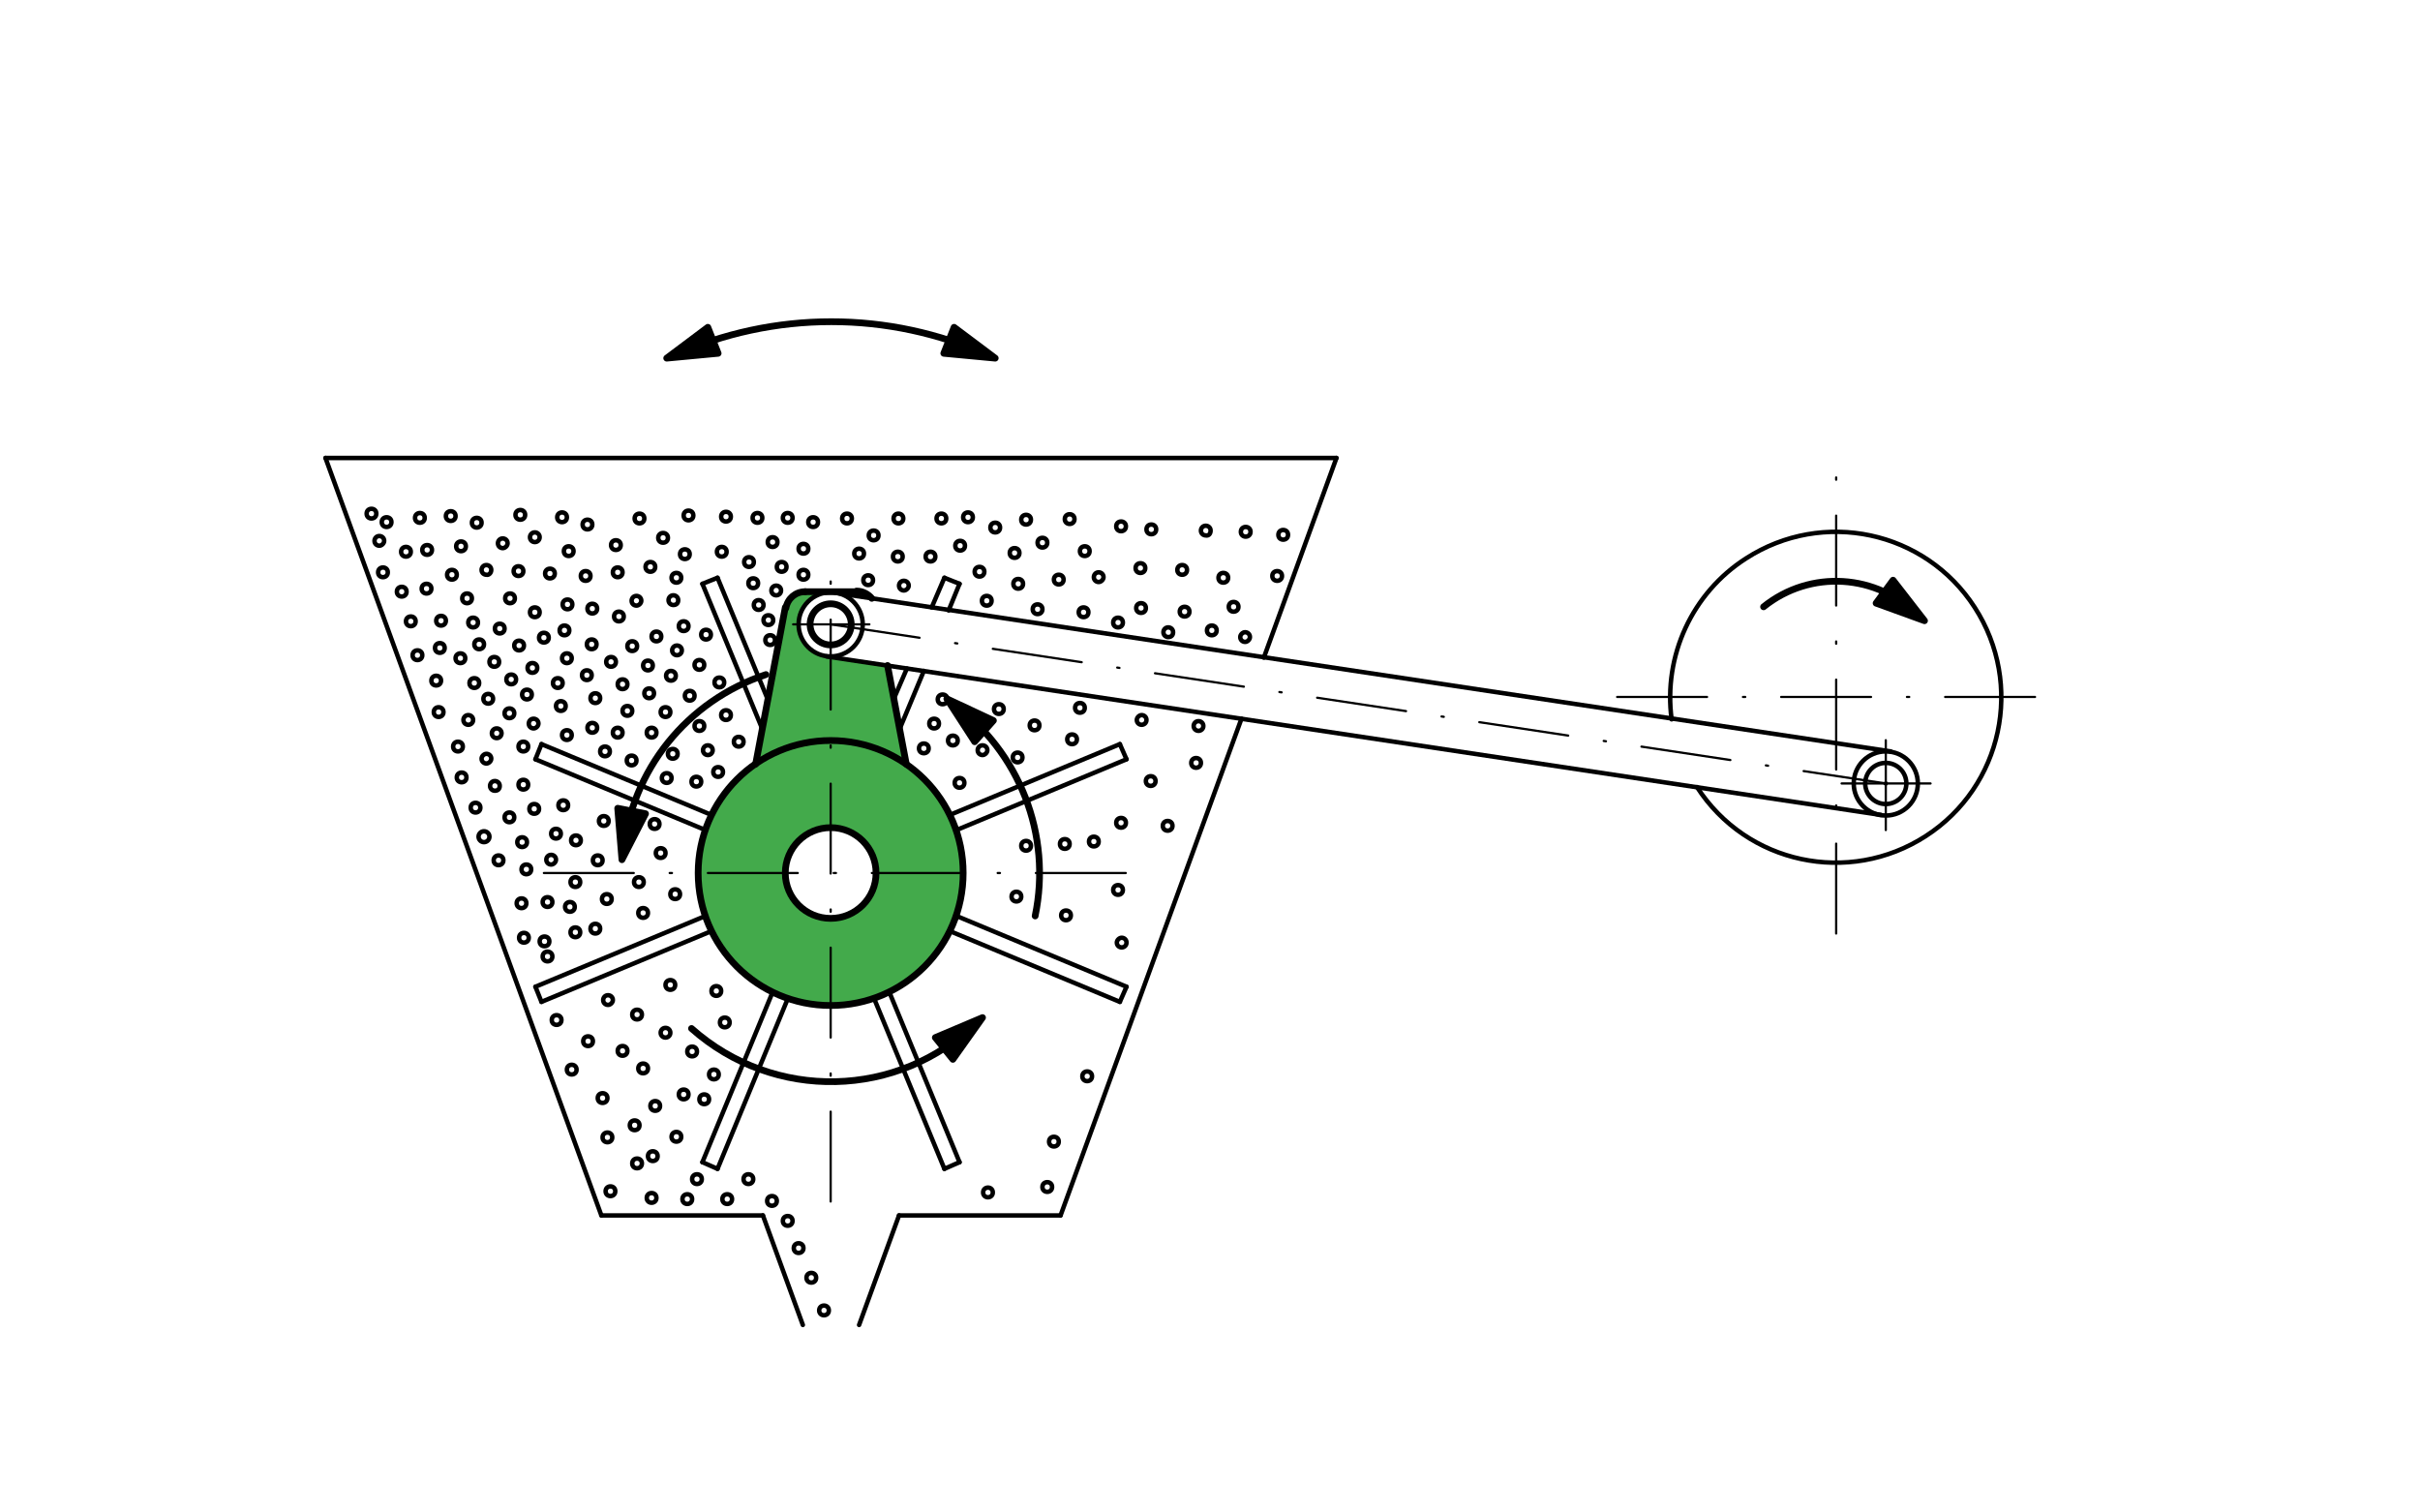 <?xml version="1.0" encoding="utf-8"?>
<!-- Generator: Adobe Illustrator 16.0.4, SVG Export Plug-In . SVG Version: 6.00 Build 0)  -->
<!DOCTYPE svg PUBLIC "-//W3C//DTD SVG 1.1//EN" "http://www.w3.org/Graphics/SVG/1.1/DTD/svg11.dtd">
<svg version="1.1" id="Ebene_1" xmlns="http://www.w3.org/2000/svg" xmlns:xlink="http://www.w3.org/1999/xlink" x="0px" y="0px"
	 width="400px" height="250px" viewBox="0 0 400 250" style="enable-background:new 0 0 400 250;" xml:space="preserve">
<style type="text/css">
<![CDATA[
	.st0{stroke:#000000;stroke-width:1.114;stroke-linecap:round;stroke-linejoin:round;}
	
		.st1{fill:none;stroke:#000000;stroke-width:0.371;stroke-linecap:round;stroke-linejoin:round;stroke-dasharray:14.854,5.941,0.371,5.941;}
	.st2{fill:none;stroke:#000000;stroke-width:1.114;stroke-linecap:round;stroke-linejoin:round;}
	.st3{fill:none;}
	.st4{fill:none;stroke:#000000;stroke-width:0.743;stroke-linecap:round;stroke-linejoin:round;}
	.st5{fill:#43AA4B;}
]]>
</style>
<g>
	<path class="st5" d="M137.3,166.2c-12.1,0-21.9-9.8-21.9-21.9s9.8-21.9,21.9-21.9c12.1,0,21.9,9.8,21.9,21.9
		S149.4,166.2,137.3,166.2z M144.8,144.3c0-4.1-3.4-7.5-7.5-7.5c-4.1,0-7.5,3.4-7.5,7.5c0,4.1,3.4,7.5,7.5,7.5
		C141.5,151.8,144.8,148.4,144.8,144.3z"/>
	<g>
		<circle class="st5" cx="137.3" cy="103.3" r="0"/>
	</g>
	<path class="st5" d="M129.8,100.4l-5,25.9h24.9l-3.1-16.3l-10.1-1.5l0.8,0.1c-2.9,0-5.3-2.4-5.3-5.3c0-2.9,2.4-5.3,5.3-5.3l0.8,0.1
		l6,0.9c-0.6-0.7-1.5-1.2-2.5-1.2h-8.5C131.5,97.8,130.1,98.9,129.8,100.4z"/>
</g>
<line class="st2" x1="133.1" y1="97.8" x2="141.6" y2="97.8"/>
<circle class="st2" cx="137.3" cy="144.3" r="21.9"/>
<line class="st2" x1="124.9" y1="126.3" x2="129.8" y2="100.4"/>
<circle class="st2" cx="137.3" cy="144.3" r="7.5"/>
<line class="st1" x1="131.1" y1="103.2" x2="143.7" y2="103.2"/>
<line class="st1" x1="89.9" y1="144.3" x2="190.4" y2="144.3"/>
<line class="st1" x1="137.3" y1="198.6" x2="137.3" y2="91"/>
<line class="st1" x1="303.5" y1="154.3" x2="303.5" y2="76.9"/>
<line class="st4" x1="53.8" y1="75.7" x2="220.9" y2="75.7"/>
<line class="st4" x1="99.4" y1="200.9" x2="126.1" y2="200.9"/>
<line class="st4" x1="148.6" y1="200.9" x2="175.3" y2="200.9"/>
<line class="st4" x1="53.8" y1="75.7" x2="99.4" y2="200.9"/>
<line class="st4" x1="185.1" y1="123" x2="186.2" y2="125.5"/>
<line class="st4" x1="156.1" y1="95.5" x2="158.6" y2="96.5"/>
<line class="st4" x1="116.1" y1="96.5" x2="118.6" y2="95.5"/>
<line class="st4" x1="88.5" y1="125.5" x2="89.5" y2="123"/>
<line class="st4" x1="88.5" y1="163.1" x2="89.5" y2="165.6"/>
<line class="st4" x1="116.1" y1="192.1" x2="118.6" y2="193.2"/>
<line class="st4" x1="156.1" y1="193.2" x2="158.6" y2="192.1"/>
<line class="st4" x1="185.1" y1="165.6" x2="186.2" y2="163.1"/>
<line class="st4" x1="175.3" y1="200.9" x2="205.2" y2="118.8"/>
<line class="st1" x1="267.3" y1="115.2" x2="341.1" y2="115.2"/>
<line class="st3" x1="0" y1="-46.3" x2="0" y2="248.4"/>
<line class="st3" x1="400" y1="-46.3" x2="0" y2="-46.3"/>
<line class="st3" x1="400" y1="248.4" x2="0" y2="248.4"/>
<line class="st3" x1="400" y1="-46.3" x2="400" y2="248.4"/>
<path class="st2" d="M133.1,97.8c-1.6,0-2.9,1.1-3.2,2.7"/>
<circle class="st2" cx="137.3" cy="103.2" r="3.4"/>
<line class="st4" x1="158.1" y1="151.4" x2="186.2" y2="163.1"/>
<line class="st4" x1="157" y1="153.9" x2="185.1" y2="165.6"/>
<line class="st4" x1="144.5" y1="165.1" x2="156.1" y2="193.2"/>
<line class="st4" x1="116.1" y1="192.1" x2="127.7" y2="164"/>
<line class="st4" x1="88.5" y1="163.1" x2="116.6" y2="151.4"/>
<line class="st4" x1="89.5" y1="123" x2="117.6" y2="134.7"/>
<line class="st4" x1="118.6" y1="95.5" x2="126.9" y2="115.6"/>
<line class="st4" x1="148.7" y1="120.5" x2="152.7" y2="110.9"/>
<line class="st4" x1="158.1" y1="137.2" x2="186.2" y2="125.5"/>
<line class="st4" x1="147" y1="164" x2="158.6" y2="192.1"/>
<line class="st4" x1="118.6" y1="193.2" x2="130.2" y2="165.1"/>
<line class="st4" x1="88.5" y1="125.5" x2="116.6" y2="137.2"/>
<line class="st4" x1="116.1" y1="96.5" x2="126" y2="120.5"/>
<line class="st4" x1="147.7" y1="115.6" x2="149.9" y2="110.5"/>
<line class="st4" x1="157" y1="134.7" x2="185.1" y2="123"/>
<line class="st4" x1="89.5" y1="165.6" x2="117.6" y2="153.9"/>
<path class="st2" d="M163.5,58.8c-16.6-7.5-35.6-7.5-52.2,0"/>
<circle class="st4" cx="137.3" cy="103.2" r="5.3"/>
<circle class="st4" cx="212.1" cy="88.4" r="0.8"/>
<circle class="st4" cx="211.1" cy="95.2" r="0.8"/>
<circle class="st4" cx="203.9" cy="100.3" r="0.8"/>
<circle class="st4" cx="202.2" cy="95.5" r="0.8"/>
<circle class="st4" cx="205.9" cy="87.9" r="0.8"/>
<path class="st4" d="M200.1,87.7c0-0.5-0.4-0.8-0.8-0.8c-0.5,0-0.8,0.4-0.8,0.8c0,0.5,0.4,0.8,0.8,0.8
	C199.8,88.6,200.1,88.2,200.1,87.7z"/>
<circle class="st4" cx="190.3" cy="87.5" r="0.8"/>
<circle class="st4" cx="185.3" cy="87" r="0.8"/>
<circle class="st4" cx="179.3" cy="91.1" r="0.8"/>
<circle class="st4" cx="188.5" cy="93.9" r="0.8"/>
<circle class="st4" cx="195.4" cy="94.2" r="0.8"/>
<circle class="st4" cx="195.8" cy="101.1" r="0.8"/>
<path class="st4" d="M206.6,105.3c0-0.5-0.4-0.8-0.8-0.8s-0.8,0.4-0.8,0.8c0,0.5,0.4,0.8,0.8,0.8S206.6,105.7,206.6,105.3z"/>
<path class="st4" d="M189.5,119c0-0.5-0.4-0.8-0.8-0.8s-0.8,0.4-0.8,0.8c0,0.5,0.4,0.8,0.8,0.8S189.5,119.5,189.5,119z"/>
<circle class="st4" cx="197.7" cy="126.1" r="0.8"/>
<circle class="st4" cx="185.3" cy="136" r="0.8"/>
<circle class="st4" cx="180.8" cy="139.1" r="0.8"/>
<circle class="st4" cx="176" cy="139.5" r="0.8"/>
<circle class="st4" cx="169.6" cy="139.8" r="0.8"/>
<circle class="st4" cx="184.8" cy="147.1" r="0.8"/>
<circle class="st4" cx="177.2" cy="122.2" r="0.8"/>
<circle class="st4" cx="168.2" cy="125.2" r="0.8"/>
<circle class="st4" cx="158.6" cy="129.4" r="0.8"/>
<path class="st4" d="M163.2,124c0-0.5-0.4-0.8-0.8-0.8c-0.5,0-0.8,0.4-0.8,0.8c0,0.5,0.4,0.8,0.8,0.8
	C162.8,124.8,163.2,124.4,163.2,124z"/>
<circle class="st4" cx="171" cy="119.9" r="0.8"/>
<circle class="st4" cx="176.2" cy="151.3" r="0.8"/>
<path class="st4" d="M186.2,155.8c0-0.5-0.4-0.8-0.8-0.8s-0.8,0.4-0.8,0.8c0,0.5,0.4,0.8,0.8,0.8S186.2,156.3,186.2,155.8z"/>
<circle class="st4" cx="179.7" cy="177.9" r="0.8"/>
<circle class="st4" cx="174.2" cy="188.7" r="0.8"/>
<circle class="st4" cx="173.1" cy="196.2" r="0.8"/>
<circle class="st4" cx="163.3" cy="197.1" r="0.8"/>
<circle class="st4" cx="123.7" cy="194.9" r="0.8"/>
<circle class="st4" cx="120.2" cy="198.2" r="0.8"/>
<circle class="st4" cx="115.2" cy="194.9" r="0.8"/>
<circle class="st4" cx="113.6" cy="198.2" r="0.8"/>
<circle class="st4" cx="107.7" cy="198" r="0.8"/>
<circle class="st4" cx="100.9" cy="196.9" r="0.8"/>
<circle class="st4" cx="105.3" cy="192.3" r="0.8"/>
<circle class="st4" cx="107.9" cy="191.1" r="0.8"/>
<circle class="st4" cx="111.8" cy="187.9" r="0.8"/>
<circle class="st4" cx="104.9" cy="186" r="0.8"/>
<circle class="st4" cx="100.4" cy="188" r="0.8"/>
<circle class="st4" cx="108.3" cy="182.8" r="0.8"/>
<circle class="st4" cx="113" cy="180.9" r="0.8"/>
<circle class="st4" cx="116.4" cy="181.7" r="0.8"/>
<circle class="st4" cx="118" cy="177.6" r="0.8"/>
<circle class="st4" cx="114.4" cy="173.8" r="0.8"/>
<circle class="st4" cx="119.8" cy="169" r="0.8"/>
<circle class="st4" cx="118.4" cy="163.8" r="0.8"/>
<path class="st4" d="M110.8,170.7c0-0.5-0.4-0.8-0.8-0.8c-0.5,0-0.8,0.4-0.8,0.8c0,0.5,0.4,0.8,0.8,0.8
	C110.4,171.5,110.8,171.2,110.8,170.7z"/>
<circle class="st4" cx="106.3" cy="176.6" r="0.8"/>
<circle class="st4" cx="99.6" cy="181.5" r="0.8"/>
<circle class="st4" cx="102.9" cy="173.7" r="0.8"/>
<circle class="st4" cx="94.5" cy="176.8" r="0.8"/>
<circle class="st4" cx="97.2" cy="172.1" r="0.8"/>
<circle class="st4" cx="92" cy="168.6" r="0.8"/>
<path class="st4" d="M101.3,165.3c0-0.5-0.4-0.8-0.8-0.8c-0.5,0-0.8,0.4-0.8,0.8c0,0.5,0.4,0.8,0.8,0.8
	C100.9,166.1,101.3,165.7,101.3,165.3z"/>
<circle class="st4" cx="110.8" cy="162.8" r="0.8"/>
<circle class="st4" cx="106.3" cy="150.9" r="0.8"/>
<circle class="st4" cx="98.4" cy="153.5" r="0.8"/>
<circle class="st4" cx="95.1" cy="154.1" r="0.8"/>
<circle class="st4" cx="90.5" cy="158.1" r="0.8"/>
<circle class="st4" cx="90" cy="155.6" r="0.8"/>
<circle class="st4" cx="94.2" cy="149.9" r="0.8"/>
<circle class="st4" cx="100.3" cy="148.6" r="0.8"/>
<circle class="st4" cx="90.5" cy="149.1" r="0.8"/>
<circle class="st4" cx="86.2" cy="149.3" r="0.8"/>
<circle class="st4" cx="82.4" cy="142.2" r="0.8"/>
<path class="st4" d="M91.9,142.1c0-0.5-0.4-0.8-0.8-0.8c-0.5,0-0.8,0.4-0.8,0.8c0,0.5,0.4,0.8,0.8,0.8
	C91.5,142.9,91.9,142.5,91.9,142.1z"/>
<circle class="st4" cx="109.2" cy="141" r="0.8"/>
<circle class="st4" cx="108.2" cy="136.2" r="0.8"/>
<circle class="st4" cx="95.2" cy="138.9" r="0.8"/>
<circle class="st4" cx="91.9" cy="137.8" r="0.8"/>
<circle class="st4" cx="84.2" cy="135.1" r="0.8"/>
<circle class="st4" cx="78.6" cy="133.5" r="0.8"/>
<circle class="st4" cx="93.1" cy="133.1" r="0.8"/>
<circle class="st4" cx="86.5" cy="129.7" r="0.8"/>
<circle class="st4" cx="115.1" cy="129.2" r="0.8"/>
<circle class="st4" cx="118.7" cy="127.6" r="0.8"/>
<circle class="st4" cx="110.2" cy="128.6" r="0.8"/>
<circle class="st4" cx="102.1" cy="121.1" r="0.8"/>
<circle class="st4" cx="100" cy="124.2" r="0.8"/>
<circle class="st4" cx="111.2" cy="124.6" r="0.8"/>
<path class="st4" d="M117.8,124c0-0.5-0.4-0.8-0.8-0.8c-0.5,0-0.8,0.4-0.8,0.8c0,0.5,0.4,0.8,0.8,0.8
	C117.5,124.8,117.8,124.4,117.8,124z"/>
<circle class="st4" cx="122.1" cy="122.6" r="0.8"/>
<circle class="st4" cx="120" cy="118.2" r="0.8"/>
<circle class="st4" cx="115.6" cy="120" r="0.8"/>
<circle class="st4" cx="107.7" cy="121.1" r="0.8"/>
<circle class="st4" cx="152.7" cy="123.7" r="0.8"/>
<circle class="st4" cx="157.5" cy="122.4" r="0.8"/>
<circle class="st4" cx="154.4" cy="119.6" r="0.8"/>
<circle class="st4" cx="165.1" cy="117.2" r="0.8"/>
<circle class="st4" cx="155.8" cy="115.6" r="0.8"/>
<circle class="st4" cx="188.6" cy="100.5" r="0.8"/>
<circle class="st4" cx="179.1" cy="101.2" r="0.8"/>
<circle class="st4" cx="175" cy="95.8" r="0.8"/>
<path class="st4" d="M182.4,95.4c0-0.5-0.4-0.8-0.8-0.8c-0.5,0-0.8,0.4-0.8,0.8c0,0.5,0.4,0.8,0.8,0.8
	C182,96.2,182.4,95.8,182.4,95.4z"/>
<circle class="st4" cx="155.6" cy="85.7" r="0.8"/>
<circle class="st4" cx="148.5" cy="85.7" r="0.8"/>
<circle class="st4" cx="144.4" cy="88.5" r="0.8"/>
<circle class="st4" cx="142" cy="91.5" r="0.8"/>
<circle class="st4" cx="140" cy="85.7" r="0.8"/>
<circle class="st4" cx="134.4" cy="86.3" r="0.8"/>
<circle class="st4" cx="132.8" cy="90.7" r="0.8"/>
<circle class="st4" cx="129.2" cy="93.7" r="0.8"/>
<circle class="st4" cx="127" cy="102.5" r="0.8"/>
<circle class="st4" cx="127.3" cy="105.8" r="0.8"/>
<circle class="st4" cx="125.4" cy="100" r="0.8"/>
<circle class="st4" cx="123.8" cy="92.9" r="0.8"/>
<circle class="st4" cx="130.2" cy="85.6" r="0.8"/>
<circle class="st4" cx="125.2" cy="85.6" r="0.8"/>
<circle class="st4" cx="119.3" cy="91.2" r="0.8"/>
<circle class="st4" cx="120" cy="85.4" r="0.8"/>
<circle class="st4" cx="118.9" cy="112.8" r="0.8"/>
<circle class="st4" cx="114" cy="115" r="0.8"/>
<circle class="st4" cx="110" cy="117.7" r="0.8"/>
<circle class="st4" cx="97.9" cy="120.3" r="0.8"/>
<circle class="st4" cx="93.7" cy="121.5" r="0.8"/>
<circle class="st4" cx="86.5" cy="123.4" r="0.8"/>
<path class="st4" d="M82.9,121.2c0-0.5-0.4-0.8-0.8-0.8c-0.5,0-0.8,0.4-0.8,0.8c0,0.5,0.4,0.8,0.8,0.8
	C82.6,122,82.9,121.6,82.9,121.2z"/>
<circle class="st4" cx="75.7" cy="123.4" r="0.8"/>
<path class="st4" d="M78.2,119c0-0.5-0.4-0.8-0.8-0.8c-0.5,0-0.8,0.4-0.8,0.8c0,0.5,0.4,0.8,0.8,0.8C77.8,119.8,78.2,119.5,78.2,119
	z"/>
<path class="st4" d="M89,119.6c0-0.5-0.4-0.8-0.8-0.8c-0.5,0-0.8,0.4-0.8,0.8c0,0.5,0.4,0.8,0.8,0.8C88.6,120.4,89,120,89,119.6z"/>
<circle class="st4" cx="84.2" cy="117.9" r="0.8"/>
<circle class="st4" cx="72.5" cy="117.7" r="0.8"/>
<circle class="st4" cx="80.7" cy="115.5" r="0.8"/>
<circle class="st4" cx="92.7" cy="116.7" r="0.8"/>
<circle class="st4" cx="103.7" cy="117.5" r="0.8"/>
<circle class="st4" cx="98.4" cy="115.4" r="0.8"/>
<circle class="st4" cx="107.3" cy="114.6" r="0.8"/>
<circle class="st4" cx="102.9" cy="113.1" r="0.8"/>
<circle class="st4" cx="110.9" cy="111.7" r="0.8"/>
<circle class="st4" cx="115.6" cy="109.9" r="0.8"/>
<path class="st4" d="M112.7,107.5c0-0.5-0.4-0.8-0.8-0.8c-0.5,0-0.8,0.4-0.8,0.8c0,0.5,0.4,0.8,0.8,0.8
	C112.3,108.3,112.7,108,112.7,107.5z"/>
<circle class="st4" cx="107.1" cy="110" r="0.8"/>
<circle class="st4" cx="116.7" cy="104.9" r="0.8"/>
<circle class="st4" cx="113" cy="103.5" r="0.8"/>
<circle class="st4" cx="108.5" cy="105.2" r="0.8"/>
<circle class="st4" cx="104.5" cy="106.8" r="0.8"/>
<circle class="st4" cx="101" cy="109.4" r="0.8"/>
<circle class="st4" cx="97" cy="111.6" r="0.8"/>
<circle class="st4" cx="92.2" cy="112.9" r="0.8"/>
<circle class="st4" cx="87.1" cy="114.8" r="0.8"/>
<circle class="st4" cx="72.1" cy="112.5" r="0.8"/>
<circle class="st4" cx="78.4" cy="112.9" r="0.8"/>
<circle class="st4" cx="84.5" cy="112.3" r="0.8"/>
<circle class="st4" cx="88" cy="110.4" r="0.8"/>
<circle class="st4" cx="93.7" cy="108.8" r="0.8"/>
<circle class="st4" cx="97.8" cy="106.5" r="0.8"/>
<circle class="st4" cx="85.8" cy="106.7" r="0.8"/>
<circle class="st4" cx="81.7" cy="109.4" r="0.8"/>
<circle class="st4" cx="76.1" cy="108.8" r="0.8"/>
<circle class="st4" cx="69" cy="108.3" r="0.8"/>
<circle class="st4" cx="67.9" cy="102.7" r="0.8"/>
<circle class="st4" cx="72.9" cy="102.6" r="0.8"/>
<circle class="st4" cx="78.2" cy="102.9" r="0.8"/>
<circle class="st4" cx="82.6" cy="103.9" r="0.8"/>
<circle class="st4" cx="88.4" cy="101.2" r="0.8"/>
<circle class="st4" cx="93.8" cy="99.9" r="0.8"/>
<circle class="st4" cx="97.9" cy="100.6" r="0.8"/>
<circle class="st4" cx="102.3" cy="101.9" r="0.8"/>
<path class="st4" d="M106,99.3c0-0.5-0.4-0.8-0.8-0.8c-0.5,0-0.8,0.4-0.8,0.8c0,0.5,0.4,0.8,0.8,0.8C105.6,100.1,106,99.7,106,99.3z
	"/>
<path class="st4" d="M112.1,99.2c0-0.5-0.4-0.8-0.8-0.8c-0.5,0-0.8,0.4-0.8,0.8c0,0.5,0.4,0.8,0.8,0.8
	C111.8,100,112.1,99.7,112.1,99.2z"/>
<circle class="st4" cx="111.8" cy="95.5" r="0.8"/>
<circle class="st4" cx="113.2" cy="91.6" r="0.8"/>
<circle class="st4" cx="107.5" cy="93.7" r="0.8"/>
<circle class="st4" cx="109.6" cy="88.9" r="0.8"/>
<circle class="st4" cx="113.8" cy="85.2" r="0.8"/>
<circle class="st4" cx="105.7" cy="85.7" r="0.8"/>
<circle class="st4" cx="101.8" cy="90.1" r="0.8"/>
<circle class="st4" cx="102.1" cy="94.6" r="0.8"/>
<circle class="st4" cx="96.8" cy="95.2" r="0.8"/>
<circle class="st4" cx="90.9" cy="94.8" r="0.8"/>
<circle class="st4" cx="94" cy="91.1" r="0.8"/>
<circle class="st4" cx="97.1" cy="86.7" r="0.8"/>
<circle class="st4" cx="92.9" cy="85.5" r="0.8"/>
<path class="st4" d="M89.2,88.8c0-0.5-0.4-0.8-0.8-0.8c-0.5,0-0.8,0.4-0.8,0.8c0,0.5,0.4,0.8,0.8,0.8C88.9,89.6,89.2,89.2,89.2,88.8
	z"/>
<circle class="st4" cx="85.7" cy="94.4" r="0.8"/>
<circle class="st4" cx="84.3" cy="98.9" r="0.8"/>
<circle class="st4" cx="86" cy="85.1" r="0.8"/>
<path class="st4" d="M83.9,89.8c0-0.5-0.4-0.8-0.8-0.8c-0.5,0-0.8,0.4-0.8,0.8c0,0.5,0.4,0.8,0.8,0.8C83.5,90.6,83.9,90.2,83.9,89.8
	z"/>
<path class="st4" d="M81.2,94.2c0-0.5-0.4-0.8-0.8-0.8c-0.5,0-0.8,0.4-0.8,0.8c0,0.5,0.4,0.8,0.8,0.8C80.8,95.1,81.2,94.7,81.2,94.2
	z"/>
<circle class="st4" cx="77.2" cy="98.9" r="0.8"/>
<circle class="st4" cx="70.5" cy="97.3" r="0.8"/>
<circle class="st4" cx="66.4" cy="97.8" r="0.8"/>
<circle class="st4" cx="63.3" cy="94.6" r="0.8"/>
<circle class="st4" cx="74.7" cy="95" r="0.8"/>
<circle class="st4" cx="76.2" cy="90.3" r="0.8"/>
<circle class="st4" cx="70.6" cy="90.9" r="0.8"/>
<circle class="st4" cx="67.1" cy="91.2" r="0.8"/>
<circle class="st4" cx="78.8" cy="86.4" r="0.8"/>
<circle class="st4" cx="74.5" cy="85.3" r="0.8"/>
<circle class="st4" cx="69.4" cy="85.6" r="0.8"/>
<path class="st4" d="M63.5,89.4c0-0.5-0.4-0.8-0.8-0.8c-0.5,0-0.8,0.4-0.8,0.8c0,0.5,0.4,0.8,0.8,0.8C63.1,90.2,63.5,89.8,63.5,89.4
	z"/>
<circle class="st4" cx="63.9" cy="86.3" r="0.8"/>
<circle class="st4" cx="61.4" cy="84.9" r="0.8"/>
<circle class="st4" cx="168.3" cy="96.5" r="0.8"/>
<circle class="st4" cx="190.2" cy="129.1" r="0.8"/>
<circle class="st4" cx="193" cy="136.5" r="0.8"/>
<circle class="st4" cx="99.8" cy="135.7" r="0.8"/>
<circle class="st4" cx="111.6" cy="147.8" r="0.8"/>
<circle class="st4" cx="105.3" cy="167.7" r="0.8"/>
<circle class="st4" cx="105.6" cy="145.8" r="0.8"/>
<circle class="st4" cx="98.8" cy="142.2" r="0.8"/>
<circle class="st4" cx="95.1" cy="145.8" r="0.8"/>
<circle class="st4" cx="86.6" cy="155" r="0.8"/>
<circle class="st4" cx="87" cy="143.7" r="0.8"/>
<circle class="st4" cx="86.3" cy="139.2" r="0.8"/>
<circle class="st4" cx="80" cy="138.3" r="0.9"/>
<circle class="st4" cx="93.3" cy="104.2" r="0.8"/>
<circle class="st4" cx="89.9" cy="105.4" r="0.8"/>
<circle class="st4" cx="79.2" cy="106.5" r="0.8"/>
<circle class="st4" cx="72.7" cy="107.1" r="0.8"/>
<circle class="st4" cx="127.7" cy="89.6" r="0.8"/>
<circle class="st4" cx="124.5" cy="96.4" r="0.8"/>
<path class="st4" d="M129.1,97.6c0-0.5-0.4-0.8-0.8-0.8c-0.5,0-0.8,0.4-0.8,0.8c0,0.5,0.4,0.8,0.8,0.8
	C128.7,98.4,129.1,98.1,129.1,97.6z"/>
<circle class="st4" cx="132.8" cy="95" r="0.8"/>
<circle class="st4" cx="168" cy="148.2" r="0.8"/>
<line class="st4" x1="126.1" y1="200.9" x2="132.7" y2="219"/>
<line class="st4" x1="142" y1="219" x2="148.6" y2="200.9"/>
<circle class="st4" cx="134.1" cy="211.2" r="0.8"/>
<circle class="st4" cx="132" cy="206.3" r="0.8"/>
<circle class="st4" cx="130.2" cy="201.8" r="0.8"/>
<circle class="st4" cx="127.6" cy="198.5" r="0.8"/>
<circle class="st4" cx="136.2" cy="216.6" r="0.8"/>
<circle class="st4" cx="88.3" cy="133.7" r="0.8"/>
<circle class="st4" cx="76.3" cy="128.5" r="0.8"/>
<path class="st4" d="M82.6,129.9c0-0.5-0.4-0.8-0.8-0.8c-0.5,0-0.8,0.4-0.8,0.8c0,0.5,0.4,0.8,0.8,0.8
	C82.3,130.7,82.6,130.4,82.6,129.9z"/>
<path class="st4" d="M81.2,125.4c0-0.5-0.4-0.8-0.8-0.8s-0.8,0.4-0.8,0.8c0,0.5,0.4,0.8,0.8,0.8S81.2,125.8,81.2,125.4z"/>
<circle class="st4" cx="311.7" cy="129.5" r="3.4"/>
<circle class="st4" cx="311.7" cy="129.5" r="5.3"/>
<line class="st1" x1="304.4" y1="129.5" x2="319.1" y2="129.5"/>
<line class="st1" x1="311.7" y1="137.2" x2="311.7" y2="121.6"/>
<g>
	<path class="st4" d="M311.7,129.5C311.7,129.5,311.7,129.5,311.7,129.5C311.7,129.5,311.7,129.5,311.7,129.5
		C311.7,129.4,311.7,129.4,311.7,129.5C311.7,129.4,311.7,129.4,311.7,129.5z"/>
</g>
<g>
	<circle class="st4" cx="137.3" cy="103.2" r="0"/>
</g>
<line class="st1" x1="137.3" y1="103.2" x2="311.7" y2="129.5"/>
<line class="st4" x1="138.1" y1="98" x2="312.5" y2="124.2"/>
<line class="st4" x1="136.6" y1="108.5" x2="310.9" y2="134.7"/>
<circle class="st4" cx="160" cy="85.5" r="0.8"/>
<circle class="st4" cx="148.4" cy="92" r="0.8"/>
<circle class="st4" cx="143.5" cy="95.9" r="0.8"/>
<path class="st4" d="M150.2,96.8c0-0.5-0.4-0.8-0.8-0.8c-0.5,0-0.8,0.4-0.8,0.8c0,0.5,0.4,0.8,0.8,0.8
	C149.8,97.6,150.2,97.2,150.2,96.8z"/>
<circle class="st4" cx="153.8" cy="92" r="0.8"/>
<circle class="st4" cx="161.9" cy="94.5" r="0.8"/>
<circle class="st4" cx="158.7" cy="90.2" r="0.8"/>
<circle class="st4" cx="167.7" cy="91.4" r="0.8"/>
<circle class="st4" cx="164.5" cy="87.2" r="0.8"/>
<circle class="st4" cx="172.3" cy="89.7" r="0.8"/>
<circle class="st4" cx="176.8" cy="85.8" r="0.8"/>
<circle class="st4" cx="169.6" cy="85.9" r="0.8"/>
<line class="st4" x1="208.9" y1="108.7" x2="220.9" y2="75.7"/>
<line class="st4" x1="156.8" y1="100.9" x2="158.6" y2="96.5"/>
<line class="st4" x1="154" y1="100.4" x2="156.1" y2="95.5"/>
<path class="st2" d="M144.1,98.9c-0.6-0.7-1.5-1.2-2.5-1.2"/>
<line class="st2" x1="146.7" y1="110" x2="149.8" y2="126.3"/>
<circle class="st4" cx="163.1" cy="99.3" r="0.8"/>
<circle class="st4" cx="171.5" cy="100.7" r="0.8"/>
<circle class="st4" cx="184.8" cy="102.9" r="0.8"/>
<path class="st4" d="M193.9,104.5c0-0.5-0.4-0.8-0.8-0.8c-0.5,0-0.8,0.4-0.8,0.8c0,0.5,0.4,0.8,0.8,0.8
	C193.6,105.3,193.9,105,193.9,104.5z"/>
<circle class="st4" cx="200.3" cy="104.2" r="0.8"/>
<circle class="st4" cx="178.5" cy="117" r="0.8"/>
<path class="st4" d="M198.9,120c0-0.5-0.4-0.8-0.8-0.8c-0.5,0-0.8,0.4-0.8,0.8c0,0.5,0.4,0.8,0.8,0.8
	C198.5,120.8,198.9,120.5,198.9,120z"/>
<g>
	<circle class="st4" cx="303.5" cy="115.2" r="0"/>
</g>
<path class="st4" d="M280.5,130.1c8.2,12.7,25.1,16.3,37.8,8.1c12.7-8.2,16.3-25.1,8.1-37.8c-8.2-12.7-25.1-16.3-37.8-8.1
	c-8.9,5.7-13.7,16.1-12.3,26.6"/>
<path class="st2" d="M317.2,101.9c-6.9-7.1-18-7.8-25.7-1.6"/>
<g>
	<circle class="st4" cx="303.5" cy="115.2" r="0"/>
</g>
<g>
	<circle class="st4" cx="137.3" cy="144.3" r="0"/>
</g>
<path class="st2" d="M126.6,111.5c-13,4.3-22.3,15.8-23.6,29.5"/>
<g>
	<circle class="st4" cx="111.2" cy="58.8" r="0"/>
</g>
<path class="st2" d="M114.3,170c13.6,12.1,34.2,11.7,47.2-1.1"/>
<path class="st2" d="M171.1,151.4c2.8-13.4-2.6-27.2-13.7-35.2"/>
<circle class="st4" cx="104.4" cy="125.7" r="0.8"/>
<g>
	<g>
		<polygon class="st0" points="118.7,58.4 117,54.1 110.2,59.2 		"/>
	</g>
	<line class="st2" x1="111.2" y1="58.8" x2="117.8" y2="56.2"/>
</g>
<g>
	<g>
		<polygon class="st0" points="157.7,54.1 156,58.4 164.5,59.2 		"/>
	</g>
	<line class="st2" x1="163.5" y1="58.8" x2="156.9" y2="56.2"/>
</g>
<g>
	<g>
		<polygon class="st0" points="312.9,95.9 310.1,99.7 318.1,102.6 		"/>
	</g>
	<line class="st2" x1="317.2" y1="101.9" x2="311.5" y2="97.8"/>
</g>
<g>
	<g>
		<polygon class="st0" points="106.7,134.5 102.1,133.6 102.8,142.1 		"/>
	</g>
	<line class="st2" x1="103" y1="141" x2="104.4" y2="134.1"/>
</g>
<g>
	<g>
		<polygon class="st0" points="154.6,171.5 157.5,175.1 162.4,168.2 		"/>
	</g>
	<line class="st2" x1="161.5" y1="168.9" x2="156" y2="173.3"/>
</g>
<g>
	<g>
		<polygon class="st0" points="161.1,122.6 164.2,119.1 156.5,115.5 		"/>
	</g>
	<line class="st2" x1="157.4" y1="116.2" x2="162.7" y2="120.9"/>
</g>
</svg>

